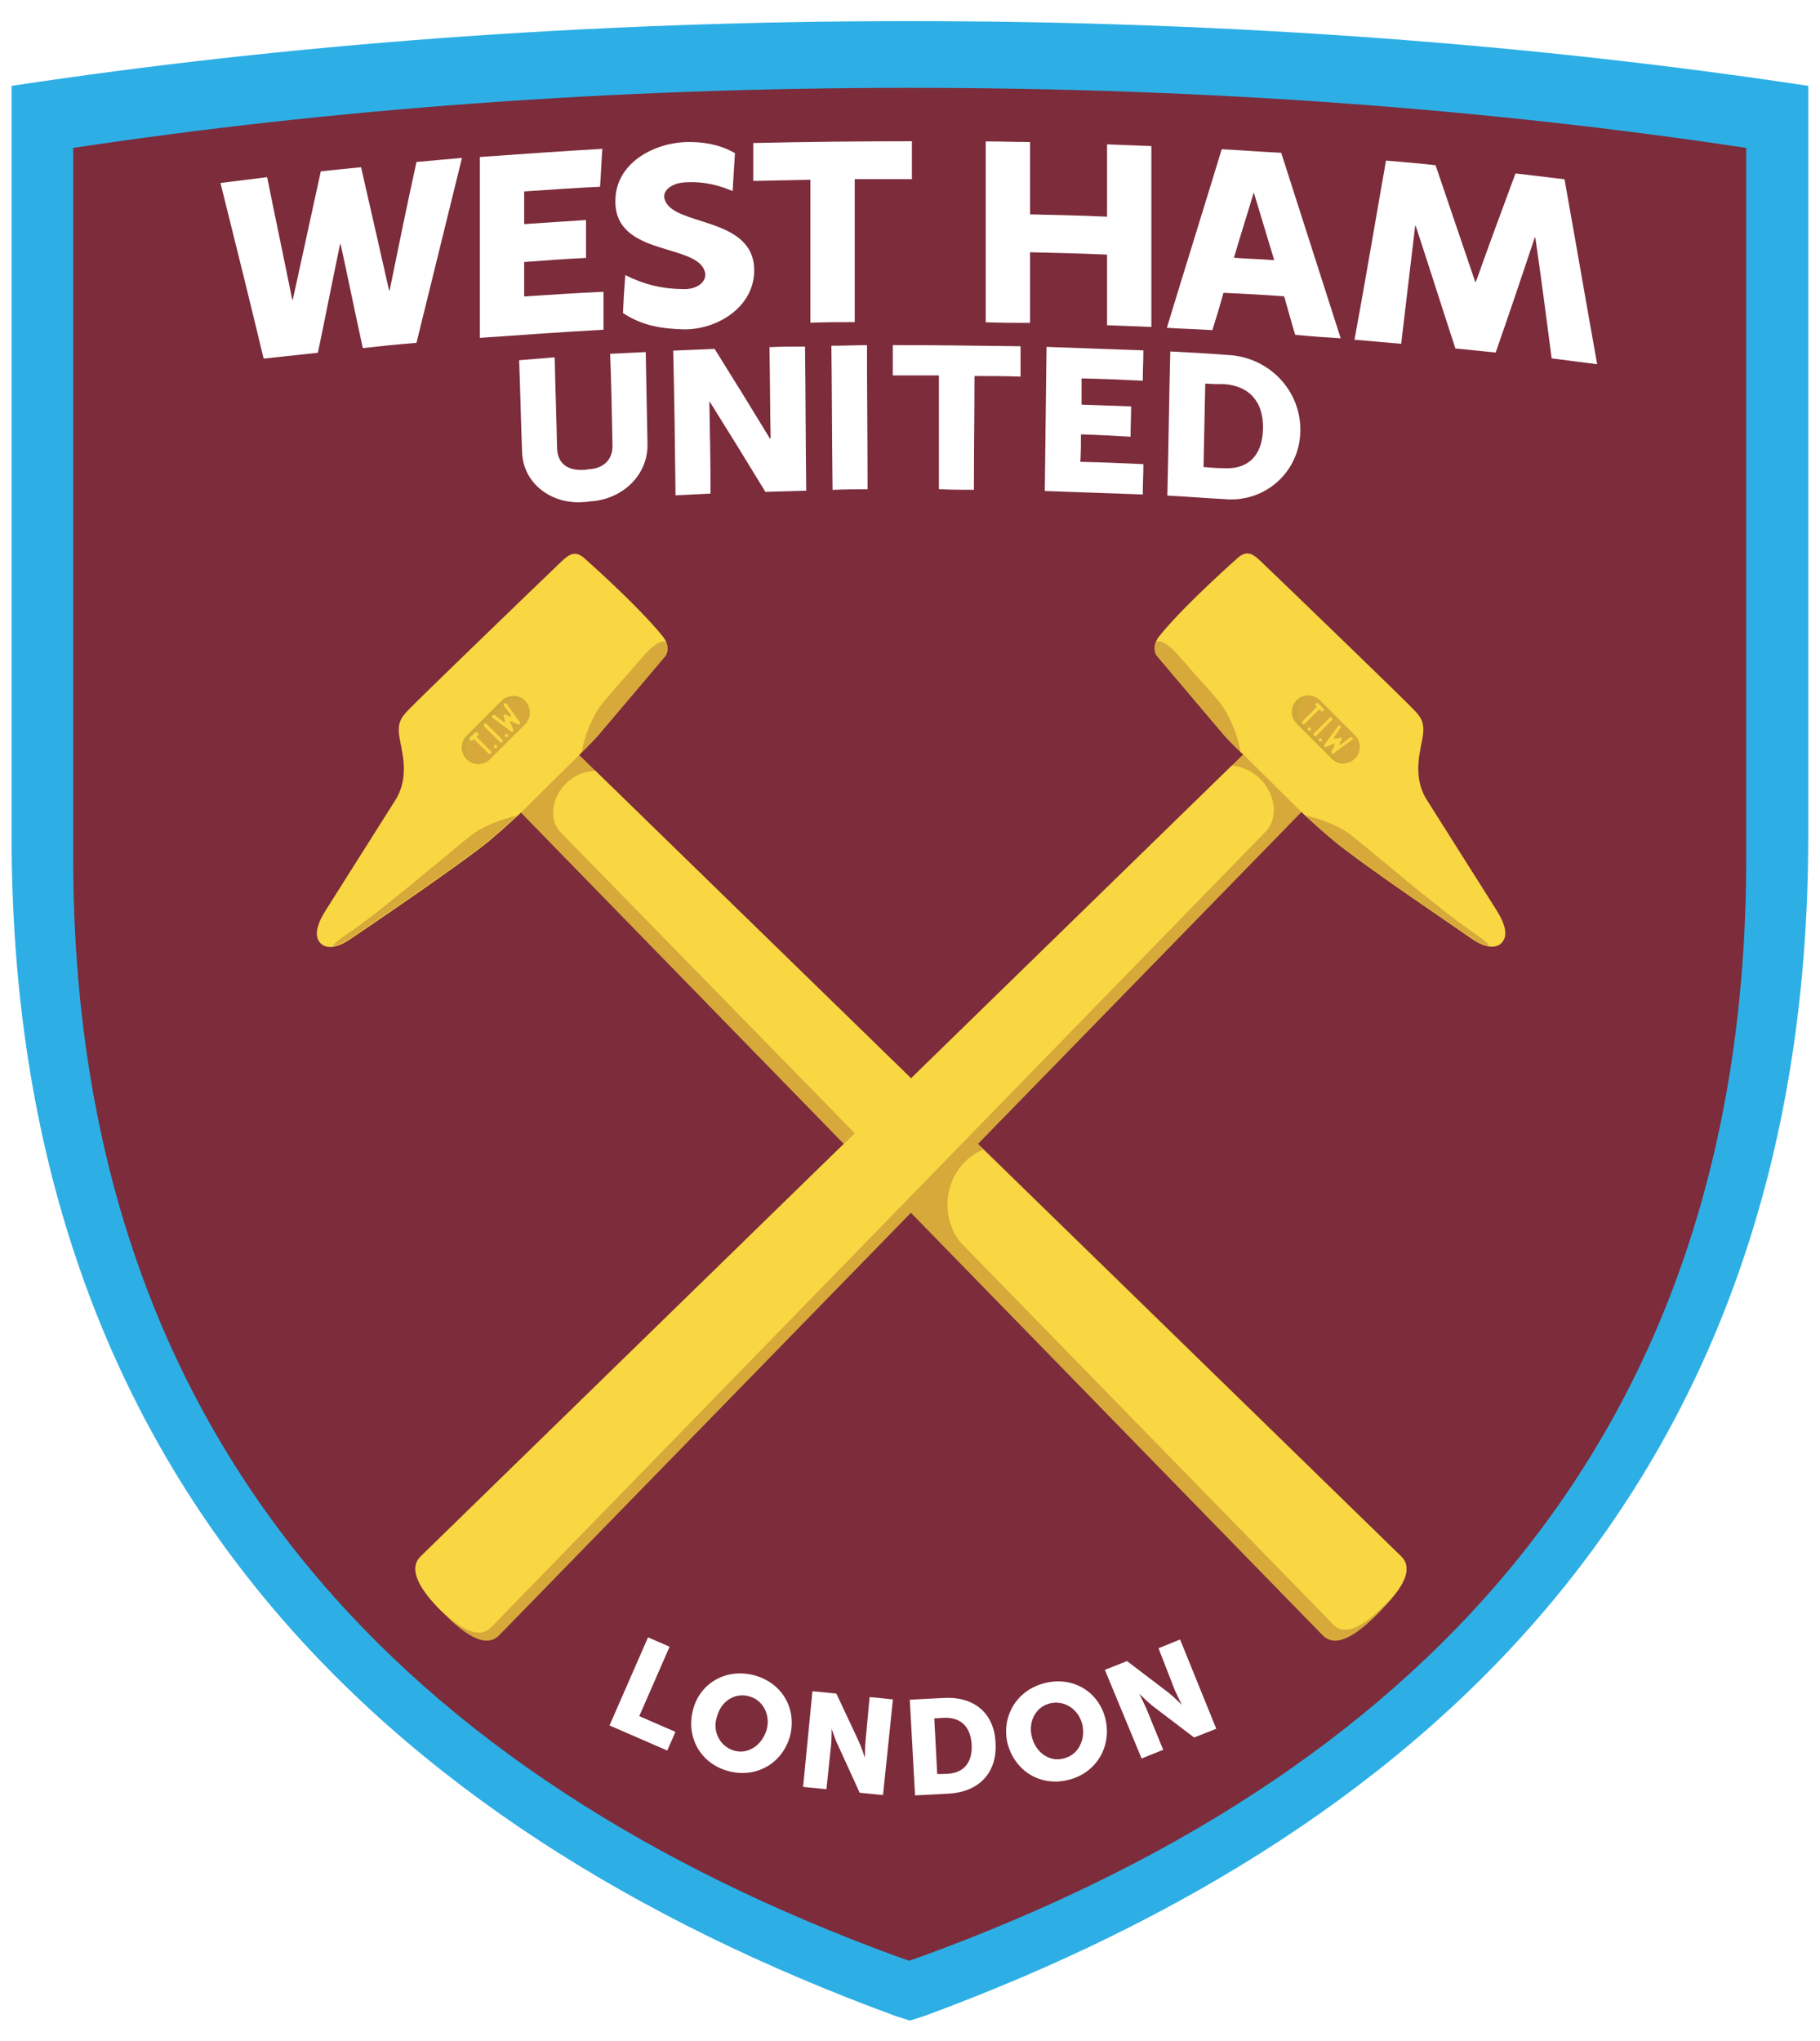 <svg id="svg2" xmlns="http://www.w3.org/2000/svg" xmlns:xlink="http://www.w3.org/1999/xlink" viewBox="0 0 390 433"
     width="66" height="74">
  <title>Westham Football Club Logo</title>
  <desc>Can use this to navigate back to the homepage.</desc>
  <style>
    .st0{clip-path:url(#SVGID_2_)}.st1{fill:#2dafe5}.st2{fill:#7c2c3b}.st3{fill:#d6a93a}.st4{fill:#f8d742}.st5{fill:#cda938}.st6{fill:#fff}.st7{clip-path:url(#SVGID_4_)}
  </style>
  <image width="768" height="698" id="image226" xlink:href="../16363e6258a6ab35.html" transform="scale(.001 .001)"
         overflow="visible"></image>
  <g id="g10" transform="matrix(1.25 0 0 -1.25 -332.3 734.178)">
    <g id="g496">
      <defs>
        <path id="SVGID_1_" d="M-105.2-105.2H947.2V947.2H-105.2z"></path>
      </defs>
      <clipPath id="SVGID_2_">
        <use xlink:href="#SVGID_1_" overflow="visible"></use>
      </clipPath>
      <g id="g498" class="st0">
        <g id="g504" transform="translate(575.827 574.332)">
          <path id="path506" class="st1"
                d="M0 0c-46.8 7.1-99 11.1-154 11.1S-261.2 7.1-308 0V-128.6c0-108.6 63-169.7 151.5-202.2l2.5-.8 2.5.8C-63-298.2 0-237.1 0-128.5V0zm-154-154.2l.2-.2-.2.2z"></path>
        </g>
        <g id="g508" transform="translate(565.191 563.698)">
          <path id="path510" class="st2"
                d="M0 0c-43.6 6.6-92.1 10.3-143.4 10.3-51.2 0-99.8-3.7-143.4-10.3v-121.7c0-101.1 58.7-158 141-188.2l2.3-.8 2.3.8C-58.6-279.7 0-222.9 0-121.8V0z"></path>
        </g>
        <g id="g512" transform="translate(492.596 308.753)">
          <path id="path514" class="st3"
                d="M0 0c2.3-2.3 5.9.1 9.6 3.9 3.7 3.7 6.1 7.4 3.9 9.6l-142.2 138.6c-2.3 2.3-6.3 1.9-9.1-.8-2.7-2.7-3.1-6.8-.8-9.1L0 0z"></path>
        </g>
        <g id="g516" transform="translate(368.324 462.946)">
          <path id="path518" class="st4"
                d="M0 0l11.6 13.7s1.1 1.5-.6 3.5C6.5 22.7-2.5 30.6-2.5 30.6c-1.3 1-2.2.7-3.6-.6-7.1-6.8-25.2-24.3-26.3-25.5-1.4-1.4-2-2.4-1.6-4.8.4-2.4 1.7-6.5-.5-10.4L-46.7-30c-1.5-2.4-2-4.4-.8-5.6.6-.6 2.2-1.3 5.3.9 1.5 1 18.2 12.3 23.5 16.6 3.1 2.6 5.5 4.9 5.5 4.9l10 9.9S-1.1-1.2 0 0"></path>
        </g>
        <g id="g520" transform="translate(326.204 429.56)">
          <path id="path522" class="st3"
                d="M0 0c-3.5-2.4-3.5-2.7-3-2.6.8.2 1.7.6 2.9 1.4 1.5 1 18.2 12.3 23.5 16.6 2.2 1.8 4 3.5 4.9 4.3-2.7-.6-6.2-1.9-8.3-3.7C17.1 13.7 5 3.4 0 0"></path>
        </g>
        <g id="g524" transform="translate(368.323 462.946)">
          <path id="path526" class="st3"
                d="M0 0l11.6 13.7s.7.9.1 2.3c0 0-1 1.1-4.3-2.8C4.6 9.9 3.3 8.6.9 5.7-.9 3.5-2.3-.1-2.8-2.9c.7.7 2 2 2.8 2.9"></path>
        </g>
        <g id="g528" transform="translate(351.393 308.753)">
          <path id="path530" class="st3"
                d="M0 0c-2.3-2.3-5.9.1-9.6 3.9-3.7 3.7-6.1 7.4-3.9 9.6l142.2 138.6c2.3 2.3 6.3 1.9 9.1-.8 2.7-2.7 3.1-6.8.8-9.1L0 0z"></path>
        </g>
        <g id="g532" transform="translate(350.01 310.12)">
          <path id="path534" class="st4"
                d="M0 0l132.7 136.3c2.3 2.3 1.9 6.3-.8 9.1-1.4 1.4-3.2 2.2-4.9 2.3L-12 12.2c-2.3-2.2-.2-5.7 3.3-9.2C-5.3-.2-2.1-2.1 0 0"></path>
        </g>
        <g id="g536" transform="translate(475.72 463)">
          <path id="path538" class="st4"
                d="M0 0l-11.6 13.7s-1.1 1.5.6 3.5c4.5 5.5 13.5 13.4 13.5 13.4 1.3 1 2.2.7 3.6-.6 7.1-6.8 25.2-24.3 26.3-25.5 1.4-1.4 2-2.4 1.6-4.8-.4-2.4-1.7-6.5.5-10.4L46.7-30c1.5-2.4 2-4.4.8-5.6-.6-.6-2.2-1.3-5.3.9C40.7-33.6 24-22.4 18.7-18c-3.1 2.6-5.5 4.9-5.5 4.9l-10 9.9c0-.1-2.1 2-3.2 3.2"></path>
        </g>
        <g id="g540" transform="translate(517.84 429.615)">
          <path id="path542" class="st3"
                d="M0 0c3.5-2.4 3.5-2.7 3-2.6-.8.1-1.7.5-2.9 1.4-1.5 1-18.2 12.3-23.5 16.6-2.2 1.8-4 3.5-4.9 4.3 2.7-.6 6.2-1.9 8.3-3.7C-17.1 13.7-5 3.4 0 0"></path>
        </g>
        <g id="g544" transform="translate(475.72 463)">
          <path id="path546" class="st3"
                d="M0 0l-11.6 13.7s-.7.9-.1 2.3c0 0 1 1.1 4.3-2.8 2.8-3.3 4.2-4.6 6.5-7.4C.9 3.6 2.3 0 2.8-2.8 2.1-2.2.8-.9 0 0"></path>
        </g>
        <g id="g548" transform="translate(498.117 459.036)">
          <path id="path550" class="st3"
                d="M0 0c-1.1-1.1-2.9-1.1-4 0l-6 6c-1.1 1.1-1.1 2.9 0 4s2.9 1.1 4 0l6-6c1.1-1.1 1.1-2.9 0-4"></path>
        </g>
        <g id="g552" transform="translate(488.993 464.995)">
          <path id="path554" class="st5"
                d="M0 0c-1.1 1.1-1.1 2.9 0 4 .4.4 1 .7 1.6.8-.9.1-1.7-.2-2.4-.8-1.1-1.1-1.1-2.9 0-4l6-6c.7-.7 1.5-.9 2.4-.8-.6.1-1.2.4-1.6.8L0 0z"></path>
        </g>
        <g id="g556" transform="translate(491.613 462.808)">
          <path id="path558" class="st3"
                d="M0 0c-.1-.1-.3-.1-.4 0-.1.1-.1.3 0 .4l2.7 2.7c.1.1.3.1.4 0 .1-.1.1-.3 0-.4L0 0z"></path>
        </g>
        <g id="g560" transform="translate(492.515 461.901)">
          <path id="path562" class="st3" d="M0 0c-.1-.1-.3-.1-.4 0-.1.1-.1.3 0 .4.1.1.3.1.4 0S.1.1 0 0"></path>
        </g>
        <g id="g564" transform="translate(490.64 463.775)">
          <path id="path566" class="st3" d="M0 0c-.1-.1-.3-.1-.4 0-.1.1-.1.3 0 .4.1.1.3.1.4 0C.1.3.1.1 0 0"></path>
        </g>
        <g id="g568" transform="translate(492.842 467.473)">
          <path id="path570" class="st3"
                d="M0 0l-.9.9c-.1.1-.3.1-.4 0-.1-.1-.1-.3 0-.4l.1-.1c.1-.1.1-.1 0-.2l-2.4-2.4c-.1-.1-.1-.3 0-.4.1-.1.3-.1.4 0L-.8-.2h.2l.2-.2c.1-.1.3-.1.4 0 .1.1.1.3 0 .4"></path>
        </g>
        <g id="g572" transform="translate(497.842 462.433)">
          <path id="path574" class="st3"
                d="M0 0c-.1.1-.3.2-.4.1L-2-1.1c-.1-.1-.2 0-.2 0-.1.1-.1.1 0 .2l.3.6c.1.1 0 .2 0 .3-.1.1-.2.1-.3 0L-3-.1h-.2v.2l1.1 1.6c.1.1.1.3 0 .4-.1.1-.3.1-.4-.1l-2.3-3.1c-.1-.1-.1-.3 0-.4.1-.1.2-.1.3 0l1.2.5h.2c.1-.1.1-.1 0-.2l-.5-1.1c-.1-.1 0-.2 0-.3.1-.1.3-.1.4 0L-.1-.3c.2 0 .2.2.1.3"></path>
        </g>
        <g id="g576" transform="translate(367.917 456.926)">
          <path id="path578" class="st4"
                d="M0 0c-1.7 0-3.6-.7-5.1-2.2-2.5-2.5-2.9-6.3-.8-8.4L51-68.8l9.7 9.7L0 0z"></path>
        </g>
        <g id="g580" transform="translate(506.08 322.239)">
          <path id="path582" class="st4"
                d="M0 0l-71.7 69.8c-1.1-.5-2.2-1.2-3.1-2.1-3.7-3.7-4-9.6-.9-13.7l64.1-65.7c2.1-2.1 5.5.1 8.9 3.6.7.6 1.2 1.2 1.7 1.8C.9-3.9 1.6-1.6 0 0"></path>
        </g>
        <g id="g584" transform="translate(491.482 462.94)">
          <path id="path586" class="st4"
                d="M0 0c-.1-.1-.3-.1-.4 0-.1.1-.1.3 0 .4l2.7 2.7c.1.1.3.1.4 0 .1-.1.1-.3 0-.4L0 0z"></path>
        </g>
        <g id="g588" transform="translate(492.384 462.032)">
          <path id="path590" class="st4" d="M0 0c-.1-.1-.3-.1-.4 0-.1.1-.1.3 0 .4.1.1.3.1.4 0C.1.3.1.1 0 0"></path>
        </g>
        <g id="g592" transform="translate(490.508 463.907)">
          <path id="path594" class="st4" d="M0 0c-.1-.1-.3-.1-.4 0-.1.1-.1.3 0 .4.1.1.3.1.4 0C.1.3.1.1 0 0"></path>
        </g>
        <g id="g596" transform="translate(492.71 467.605)">
          <path id="path598" class="st4"
                d="M0 0l-.9.9c-.1.1-.3.1-.4 0-.1-.1-.1-.3 0-.4l.1-.1c.1-.1.1-.1 0-.2l-2.4-2.4c-.1-.1-.1-.3 0-.4.1-.1.3-.1.4 0L-.8-.2h.2l.2-.2c.1-.1.3-.1.4 0 .1.1.1.3 0 .4"></path>
        </g>
        <g id="g600" transform="translate(497.71 462.565)">
          <path id="path602" class="st4"
                d="M0 0c-.1.1-.3.2-.4.1L-2-1.1c-.1-.1-.2 0-.2 0-.1 0-.1.1 0 .2l.3.6c.1.1 0 .2 0 .3-.1.1-.2.1-.3 0L-3-.1h-.2v.2l1.1 1.6c.1.1.1.3 0 .4-.1.1-.3.1-.4-.1l-2.3-3.1c-.1-.1-.1-.3 0-.4.1-.1.2-.1.3 0l1.2.5h.2c.1-.1.1-.1 0-.2l-.5-1.1c-.1-.1 0-.2 0-.3.1-.1.3-.1.4 0L-.1-.3c.2 0 .2.2.1.3"></path>
        </g>
        <g id="g604" transform="translate(355.85 468.907)">
          <path id="path606" class="st3"
                d="M0 0c1.1-1.1 1.1-2.9 0-4l-6-6c-1.1-1.1-2.9-1.1-4 0s-1.1 2.9 0 4l6 6c1.1 1.1 2.9 1.1 4 0"></path>
        </g>
        <g id="g608" transform="translate(346.425 462.451)">
          <path id="path610" class="st5"
                d="M0 0l6 6c1 1 2.6 1 3.7.2l-.3.3c-1.1 1.1-2.9 1.1-4 0l-6-6c-1.1-1.1-1.1-2.9 0-4 .1-.1.2-.2.3-.2C-1.1-2.6-1-1 0 0"></path>
        </g>
        <g id="g612" transform="translate(351.947 461.972)">
          <path id="path614" class="st3"
                d="M0 0c.1-.1.1-.3 0-.4-.1-.1-.3-.1-.4 0l-2.7 2.7c-.1.1-.1.3 0 .4.1.1.3.1.4 0L0 0z"></path>
        </g>
        <g id="g616" transform="translate(352.855 462.874)">
          <path id="path618" class="st3" d="M0 0c.1-.1.1-.3 0-.4-.1-.1-.3-.1-.4 0-.1.1-.1.3 0 .4.1.1.3.1.4 0"></path>
        </g>
        <g id="g620" transform="translate(350.98 460.998)">
          <path id="path622" class="st3" d="M0 0c.1-.1.1-.3 0-.4-.1-.1-.3-.1-.4 0-.1.1-.1.3 0 .4.1.1.3.1.4 0"></path>
        </g>
        <g id="g624" transform="translate(347.282 463.2)">
          <path id="path626" class="st3"
                d="M0 0l-.9-.9c-.1-.1-.1-.3 0-.4.1-.1.3-.1.4 0l.2.1c.1.1.1.1.2 0l2.4-2.4c.1-.1.3-.1.4 0 .1.1.1.3 0 .4L.3-.8v.2l.2.1c.1.1.1.3 0 .4C.3.1.1.1 0 0"></path>
        </g>
        <g id="g628" transform="translate(352.323 468.2)">
          <path id="path630" class="st3"
                d="M0 0c-.1-.1-.2-.3-.1-.4L1.1-2v-.2C1-2.3.9-2.3.9-2.3l-.7.4c-.1 0-.2 0-.3-.1-.1-.1-.1-.2 0-.3L.1-3v-.2h-.2l-1.6 1.1c-.1.1-.3.1-.4 0-.1-.1-.1-.3.1-.4l3.1-2.3c.1-.1.3-.1.4 0 .1.1.1.2 0 .3L1-3.3v.2c.1.1.1.1.2 0l1.1-.5c.1-.1.2 0 .3 0 .1.1.1.3 0 .4L.4-.1C.3.1.1.1 0 0"></path>
        </g>
        <g id="g632" transform="translate(351.947 462.272)">
          <path id="path634" class="st4"
                d="M0 0c.1-.1.1-.3 0-.4-.1-.1-.3-.1-.4 0l-2.7 2.7c-.1.1-.1.3 0 .4.1.1.3.1.4 0L0 0z"></path>
        </g>
        <g id="g636" transform="translate(352.855 463.174)">
          <path id="path638" class="st4" d="M0 0c.1-.1.1-.3 0-.4-.1-.1-.3-.1-.4 0-.1.1-.1.3 0 .4.1.1.3.1.4 0"></path>
        </g>
        <g id="g640" transform="translate(350.98 461.3)">
          <path id="path642" class="st4" d="M0 0c.1-.1.1-.3 0-.4-.1-.1-.3-.1-.4 0-.1.1-.1.3 0 .4.1.1.3.1.4 0"></path>
        </g>
        <g id="g644" transform="translate(347.282 463.501)">
          <path id="path646" class="st4"
                d="M0 0l-.9-.9c-.1-.1-.1-.3 0-.4.1-.1.3-.1.4 0l.2.1c.1.1.1.1.2 0l2.4-2.4c.1-.1.3-.1.4 0 .1.1.1.3 0 .4L.3-.8v.2l.2.1c.1.1.1.3 0 .4C.3.1.1.1 0 0"></path>
        </g>
        <g id="g648" transform="translate(352.323 468.501)">
          <path id="path650" class="st4"
                d="M0 0c-.1-.1-.2-.3-.1-.4L1.1-2v-.2C1-2.3.9-2.3.9-2.3l-.7.4c-.1 0-.2 0-.3-.1-.1-.1-.1-.2 0-.3L.1-3v-.2h-.2L-1.7-2c-.1 0-.3 0-.4-.1-.1-.1-.1-.3.1-.4l3.1-2.3c.1-.1.3-.1.4 0 .1.1.1.2 0 .3L1-3.3v.2c.1.1.1.1.2 0l1.1-.5c.1-.1.2 0 .3 0 .1.1.1.3 0 .4L.4-.1C.3.1.1.1 0 0"></path>
        </g>
        <g id="g652" transform="translate(365.935 503.01)">
          <path id="path654" class="st6"
                d="M0 0c-5.4-.5-10.5 3.1-10.6 8.7-.2 5.2-.3 10.4-.5 15.6 2.4.2 3.7.3 6.1.5.1-5.2.3-10.4.4-15.6.1-2.6 1.8-3.8 4.4-3.7.4 0 .5 0 .9.1 2.6.1 4.3 1.6 4.2 4.2-.1 5.2-.2 10.4-.4 15.6 2.4.1 3.7.2 6.1.3l.3-15.6C11.1 4.5 6.4.3.9.1.5 0 .4 0 0 0"></path>
        </g>
        <g id="g656" transform="translate(381.247 528.952)">
          <path id="path658" class="st6"
                d="M0 0c2.8.1 4.3.2 7.1.3 3.2-5.1 6.4-10.3 9.5-15.4h.1c-.1 5.2-.1 10.5-.2 15.7 2.4.1 3.7.1 6.1.1.1-8.2.1-16.5.2-24.7-2.8-.1-4.2-.1-7-.2-3.1 5.1-6.3 10.3-9.5 15.4h-.1c.1-5.2.2-10.5.2-15.7-2.4-.1-3.6-.2-6-.3C.3-16.5.2-8.2 0 0"></path>
        </g>
        <g id="g660" transform="translate(408.366 529.791)">
          <path id="path662" class="st6"
                d="M0 0c2.4 0 3.7.1 6.1.1 0-8.2.1-16.5.1-24.7-2.4 0-3.6 0-6-.1C.1-16.5.1-8.2 0 0"></path>
        </g>
        <g id="g664" transform="translate(426.795 524.705)">
          <path id="path666" class="st6"
                d="M0 0h-7.9v5.2C-.6 5.2 6.7 5.1 14 5V-.2c-3.1.1-4.7.1-7.9.1 0-6.5-.1-13-.1-19.5-2.4 0-3.6 0-6 .1V0"></path>
        </g>
        <g id="g668" transform="translate(445.247 529.598)">
          <path id="path670" class="st6"
                d="M0 0c5.5-.2 11-.4 16.6-.6 0-2.1-.1-3.1-.1-5.2-4.2.2-6.3.3-10.5.4v-4.5c3.4-.1 5.1-.2 8.5-.3 0-2.1-.1-3.1-.1-5.2-3.4.2-5.1.3-8.5.4 0-1.9 0-2.8-.1-4.7 4.3-.1 6.5-.2 10.8-.4 0-2.1-.1-3.1-.1-5.2-5.5.2-11.1.4-16.8.6L0 0"></path>
        </g>
        <g id="g672" transform="translate(466.456 528.812)">
          <path id="path674" class="st6"
                d="M0 0c3.9-.2 5.9-.3 9.8-.6 7.1-.3 12.7-6.1 12.5-13.2-.2-7-6.2-12.2-13.1-11.5-3.9.2-5.8.4-9.7.6.2 8.2.3 16.5.5 24.7m9-20c4.2-.3 6.8 2 6.9 6.8.1 4.7-2.5 7.3-6.6 7.6-1.3 0-1.9 0-3.3.1-.1-4.8-.2-9.6-.3-14.3 1.3-.1 2-.2 3.3-.2"></path>
        </g>
        <g id="g676" transform="translate(303.636 557.69)">
          <path id="path678" class="st6"
                d="M0 0l8 1c1.4-7 2.9-14 4.3-21h.1c1.6 7.3 3.2 14.7 4.8 22 2.7.3 4.1.4 6.9.7 1.6-7 3.2-14 4.8-21.1h.1c1.5 7.4 3 14.7 4.6 22 3.1.3 4.7.4 7.8.7-2.6-10.6-5.2-21.1-7.8-31.7-3.7-.3-5.5-.5-9.2-.9-1.3 5.9-2.5 11.9-3.8 17.8h-.1c-1.3-6.2-2.5-12.4-3.8-18.6-3.7-.4-5.6-.6-9.3-1C5-20.1 2.5-10 0 0"></path>
        </g>
        <g id="g680" transform="translate(503.44 561.526)">
          <path id="path682" class="st6"
                d="M0 0c3.4-.3 5.1-.4 8.5-.8 2.3-6.7 4.5-13.3 6.8-20h.1c2.2 6.2 4.5 12.4 6.8 18.6 3.4-.4 5.1-.6 8.4-1 1.9-10.6 3.7-21.1 5.6-31.7-3.1.4-4.7.6-7.8 1-.9 6.9-1.8 13.8-2.8 20.7h-.1c-2.2-6.6-4.4-13.1-6.7-19.7-2.7.3-4.1.4-6.9.7-2.3 7-4.5 14-6.8 21H5c-.8-6.7-1.6-13.4-2.4-20.2-3.2.3-4.8.4-8 .7C-3.5-20.4-1.8-10.2 0 0"></path>
        </g>
        <g id="g684" transform="translate(348.102 562.142)">
          <path id="path686" class="st6"
                d="M0 0c7 .5 14 1 21 1.4-.2-2.6-.2-3.9-.4-6.5-4.3-.2-8.7-.5-13-.8v-5.6c4.2.3 6.4.4 10.6.7v-6.5c-4.2-.2-6.4-.4-10.6-.7v-5.9c4.5.3 9.1.6 13.6.8v-6.5C14.1-30 7.1-30.5 0-31V0"></path>
        </g>
        <g id="g688" transform="translate(404.768 558.24)">
          <path id="path690" class="st6"
                d="M0 0c-3.9-.1-5.9-.1-9.8-.2v6.5c9.1.2 18.1.3 27.2.3V.1H7.6v-24.5c-3 0-4.6 0-7.6-.1V0"></path>
        </g>
        <g id="g692" transform="translate(434.82 564.812)">
          <path id="path694" class="st6"
                d="M0 0c3 0 4.6-.1 7.6-.1v-12.4c4.4-.1 8.8-.2 13.2-.4V-.5c3-.1 4.6-.2 7.6-.3v-31c-3 .1-4.6.2-7.6.3v12.1c-4.4.2-8.8.3-13.2.4v-12.1c-3 0-4.6 0-7.6.1V0"></path>
        </g>
        <g id="g696" transform="translate(485.974 538.267)">
          <path id="path698" class="st6"
                d="M0 0c-4.2.3-6.3.4-10.4.6-.7-2.6-1.1-3.8-1.9-6.4-3.1.2-4.7.2-7.8.4C-17 4.8-13.8 15-10.7 25.2c4.1-.2 6.1-.4 10.2-.6L9.7-7.2c-3.1.2-4.7.3-7.8.6C1.1-4 .8-2.7 0 0m-5.2 17.8c-1.1-3.7-2.3-7.4-3.4-11.2 2.8-.2 4.1-.2 6.9-.4-1.2 3.9-2.3 7.7-3.5 11.6"></path>
        </g>
        <g id="g700" transform="translate(383.433 564.702)">
          <path id="path702" class="st6"
                d="M0 0c-5.7-.2-12.1-3.7-12.1-10.1-.1-9.7 14.5-7.1 15.4-12.4.2-1.5-1.4-2.7-3.5-2.7-3.9 0-7 .8-10.2 2.4-.2-2.7-.3-4.1-.4-6.5 3.3-2.2 6.7-2.7 10.4-2.8 5.5-.1 12 3.6 12.1 10 .1 9.6-14.4 7.5-15.4 12.5C-4-8.3-2.4-7-.1-6.9c3.6.2 6.2-.7 8.1-1.5.2 3.1.2 3.5.4 6.5C6.7-.9 4 .1 0 0"></path>
        </g>
      </g>
    </g>
    <g id="g704" transform="translate(376.928 308.417)">
      <path id="path706" class="st6" d="M0 0l3.7-1.6-5.2-11.9 6.2-2.7-1.4-3.2-9.9 4.3L0 0z"></path>
    </g>
    <g id="g708">
      <defs>
        <path id="SVGID_3_" d="M-105.2-105.2H947.2V947.2H-105.2z"></path>
      </defs>
      <clipPath id="SVGID_4_">
        <use xlink:href="#SVGID_3_" overflow="visible"></use>
      </clipPath>
      <g id="g710" class="st7">
        <g id="g716" transform="translate(395.172 301.907)">
          <path id="path718" class="st6"
                d="M0 0c4.8-1.3 7.3-5.8 6.1-10.4-1.3-4.7-5.8-7.3-10.6-6-4.8 1.3-7.3 5.9-6 10.6C-9.3-1.3-4.8 1.3 0 0m-3.5-12.9c2.4-.7 4.8.9 5.6 3.6.7 2.6-.7 5.1-3 5.7-2.4.7-4.8-.8-5.5-3.4-.9-2.6.5-5.2 2.9-5.9"></path>
        </g>
        <g id="g720" transform="translate(405.114 299.187)">
          <path id="path722" class="st6"
                d="M0 0l4.1-.4 3.8-8.1C8.4-9.6 9-11.4 9-11.4s0 1.8.1 2.8L9.8-1l4-.4-1.7-16.4-4 .4-3.7 8.1c-.6 1.2-1.1 2.9-1.1 2.9s0-1.8-.1-2.8l-.8-7.6-4 .4L0 0z"></path>
        </g>
        <g id="g724" transform="translate(421.804 297.733)">
          <path id="path726" class="st6"
                d="M0 0l5.8.3c5.2.3 8.7-2.6 8.9-7.7.3-5.2-2.9-8.4-8-8.7l-5.8-.3L0 0zm6.4-12.7c2.8.1 4.4 1.9 4.2 5.1-.2 3.1-2 4.6-4.7 4.5l-1.7-.1.5-9.5c0-.1 1.7 0 1.7 0z"></path>
        </g>
        <g id="g728" transform="translate(445.19 300.64)">
          <path id="path730" class="st6"
                d="M0 0c4.9 1.1 9.2-1.8 10.2-6.4 1-4.7-1.7-9.2-6.6-10.3-4.9-1.1-9.2 1.8-10.3 6.6C-7.6-5.5-4.9-1.1 0 0m2.9-13c2.4.5 3.9 3 3.3 5.8-.6 2.6-3 4.2-5.4 3.7-2.4-.5-3.9-2.9-3.3-5.6.6-2.8 3-4.5 5.4-3.9"></path>
        </g>
        <g id="g732" transform="translate(455.242 302.853)">
          <path id="path734" class="st6"
                d="M0 0l3.8 1.5 7.1-5.4c1-.8 2.3-2.1 2.3-2.1s-.8 1.6-1.2 2.5L9.2 3.7l3.7 1.5 6.2-15.3-3.8-1.5-7.1 5.4c-1 .8-2.3 2.1-2.3 2.1s.8-1.6 1.2-2.5l2.9-7.1-3.7-1.5L0 0z"></path>
        </g>
      </g>
    </g>
  </g>
</svg>
